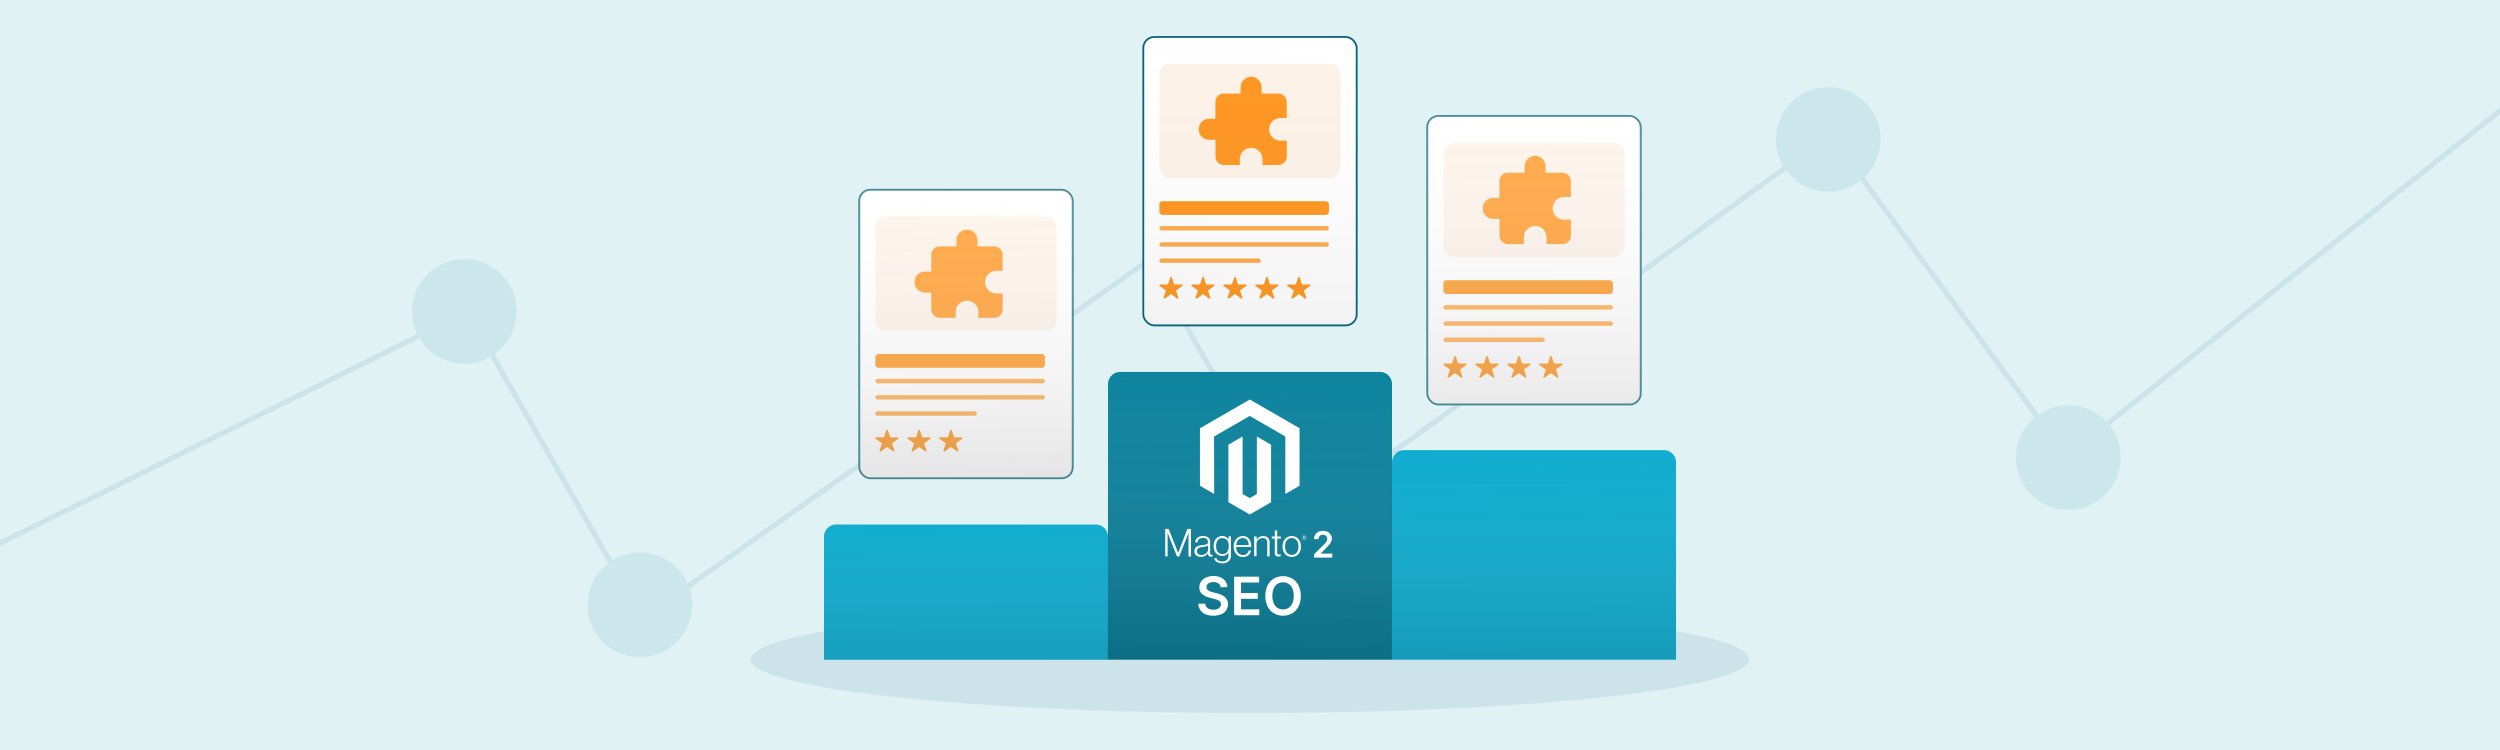 <svg xmlns="http://www.w3.org/2000/svg" xmlns:xlink="http://www.w3.org/1999/xlink" width="1000" height="300" viewBox="0 0 1000 300"><defs><style>.a,.e{fill:none;}.b{clip-path:url(#a);}.c{fill:#e1f2f5;}.d,.g,.m,.q,.r,.s{opacity:0.1;}.e,.l{stroke:#076378;}.e,.l,.p{stroke-miterlimit:10;}.e{stroke-width:2px;}.f{fill:#0a829d;}.g{fill:#076378;}.h{fill:#0dabcf;}.i,.j,.k,.p{opacity:0.2;}.i{fill:url(#b);}.j{fill:url(#c);}.k{fill:url(#d);}.l,.p,.t{fill:#fff;}.l{stroke-width:0.73px;}.m{fill:#e67f0e;}.n{fill:#ff9621;}.o{opacity:0.8;}.p{stroke:#fff;stroke-width:0.73px;}.q{fill:url(#e);}.r{fill:url(#f);}.s{fill:url(#g);}</style><clipPath id="a"><rect class="a" width="1000" height="300"/></clipPath><linearGradient id="b" x1="501.13" y1="140.94" x2="498.7" y2="274.61" gradientUnits="userSpaceOnUse"><stop offset="0" stop-color="#fff" stop-opacity="0"/><stop offset="1"/></linearGradient><linearGradient id="c" x1="613.08" y1="171.46" x2="614.29" y2="294.79" xlink:href="#b"/><linearGradient id="d" x1="386.12" y1="190.85" x2="386.73" y2="295.36" xlink:href="#b"/><linearGradient id="e" x1="500.15" y1="10.14" x2="499.74" y2="180.67" xlink:href="#b"/><linearGradient id="f" x1="613.22" y1="41.32" x2="614.03" y2="173.77" xlink:href="#b"/><linearGradient id="g" x1="384.94" y1="73.72" x2="387.78" y2="190.38" xlink:href="#b"/></defs><g class="b"><rect class="c" width="1000" height="300"/><g class="d"><polyline class="e" points="-9.2 221.85 187 124.74 257.04 247.41 459.39 104.11 519.1 208.49 732.11 54.01 826.56 182.58 1013.79 33.25"/><polyline class="e" points="-9.2 221.85 187 124.74 257.04 247.41 459.39 104.11 519.1 208.49 732.11 54.01 826.56 182.58 1013.79 33.25"/><circle class="f" cx="185.74" cy="124.55" r="20.95"/><circle class="f" cx="255.94" cy="241.96" r="20.95"/><circle class="f" cx="517.72" cy="205.03" r="20.95"/><circle class="f" cx="731.29" cy="55.75" r="20.95"/><circle class="f" cx="827.34" cy="183.01" r="20.95"/></g><ellipse class="g" cx="500" cy="263.69" rx="199.68" ry="21.52"/><path class="f" d="M448.07,148.78H551.93a4.88,4.88,0,0,1,4.88,4.88V263.88a0,0,0,0,1,0,0H443.2a0,0,0,0,1,0,0V153.66A4.88,4.88,0,0,1,448.07,148.78Z"/><path class="h" d="M561.68,180.05H665.53a4.88,4.88,0,0,1,4.88,4.88v78.95a0,0,0,0,1,0,0H556.8a0,0,0,0,1,0,0V184.93A4.88,4.88,0,0,1,561.68,180.05Z"/><path class="h" d="M334.47,209.82H438.32a4.88,4.88,0,0,1,4.88,4.88v49.19a0,0,0,0,1,0,0H329.6a0,0,0,0,1,0,0V214.69A4.88,4.88,0,0,1,334.47,209.82Z"/><path class="i" d="M448,148.78H551.82a4.88,4.88,0,0,1,4.88,4.88V263.88a0,0,0,0,1,0,0H443.1a0,0,0,0,1,0,0V153.66A4.88,4.88,0,0,1,448,148.78Z"/><path class="j" d="M561.68,180.05H665.53a4.88,4.88,0,0,1,4.88,4.88v78.95a0,0,0,0,1,0,0H556.8a0,0,0,0,1,0,0V184.93A4.88,4.88,0,0,1,561.68,180.05Z"/><path class="k" d="M334.47,209.82H438.32a4.88,4.88,0,0,1,4.88,4.88v49.19a0,0,0,0,1,0,0H329.6a0,0,0,0,1,0,0V214.69A4.88,4.88,0,0,1,334.47,209.82Z"/><rect class="l" x="457.32" y="14.79" width="85.36" height="115.37" rx="4.4"/><rect class="m" x="463.74" y="25.46" width="72.51" height="45.81" rx="4.4"/><path class="n" d="M483.63,47.52h2.52V40.8a3.36,3.36,0,0,1,3.36-3.36h6.72V34.92a4.2,4.2,0,1,1,8.4,0v2.52h6.72a3.36,3.36,0,0,1,3.34,3.36v6.38h-2.5a4.54,4.54,0,0,0,0,9.08h2.52v6.38A3.38,3.38,0,0,1,511.35,66H505V63.48a4.54,4.54,0,0,0-9.07,0V66h-6.38a3.37,3.37,0,0,1-3.36-3.36V55.92h-2.52a4.2,4.2,0,1,1,0-8.4Z"/><path class="n" d="M472.77,113.79h-3.08l-.94-2.79a.33.33,0,0,0-.43-.2.29.29,0,0,0-.2.2l-.94,2.79h-3.1a.34.34,0,0,0-.34.34.11.11,0,0,0,0,.05.32.32,0,0,0,.14.24l2.53,1.78-1,2.83a.34.34,0,0,0,.11.38.46.46,0,0,0,.19.08.39.39,0,0,0,.21-.08l2.47-1.76,2.48,1.76a.39.39,0,0,0,.2.08.41.41,0,0,0,.19-.08.35.35,0,0,0,.12-.38l-1-2.83,2.51-1.8.06-.05a.29.29,0,0,0,.11-.22A.35.35,0,0,0,472.77,113.79Z"/><path class="n" d="M485.55,113.79h-3.08l-.94-2.79a.33.33,0,0,0-.43-.2.29.29,0,0,0-.2.2l-.94,2.79h-3.1a.34.34,0,0,0-.34.34.43.43,0,0,1,0,.05.32.32,0,0,0,.14.24l2.53,1.78-1,2.83a.33.33,0,0,0,.12.38.37.37,0,0,0,.18.08.39.39,0,0,0,.21-.08l2.47-1.76,2.48,1.76a.39.39,0,0,0,.21.08.37.37,0,0,0,.18-.08.33.33,0,0,0,.12-.38l-1-2.83,2.51-1.8.06-.05a.32.32,0,0,0,.1-.22A.35.35,0,0,0,485.55,113.79Z"/><path class="n" d="M498.33,113.79h-3.08l-.94-2.79a.32.32,0,0,0-.43-.2.31.31,0,0,0-.2.2l-.94,2.79h-3.1a.34.34,0,0,0-.33.34v.05a.32.32,0,0,0,.14.24L492,116.2,491,119a.33.33,0,0,0,.12.38.41.41,0,0,0,.19.08.39.39,0,0,0,.2-.08l2.48-1.76,2.47,1.76a.39.39,0,0,0,.21.08.37.37,0,0,0,.18-.08A.33.33,0,0,0,497,119l-1-2.83,2.51-1.8.06-.05a.39.39,0,0,0,.11-.22A.36.36,0,0,0,498.33,113.79Z"/><path class="n" d="M511.11,113.79H508L507.1,111a.34.34,0,0,0-.44-.2.31.31,0,0,0-.2.2l-.94,2.79h-3.1a.34.34,0,0,0-.33.34v.05a.32.32,0,0,0,.14.24l2.53,1.78-1,2.83a.35.35,0,0,0,.12.38.41.41,0,0,0,.19.08.46.46,0,0,0,.21-.08l2.47-1.76,2.47,1.76a.39.39,0,0,0,.21.08.37.37,0,0,0,.18-.08.33.33,0,0,0,.12-.38l-1-2.83,2.51-1.8.06-.05a.39.39,0,0,0,.11-.22A.36.36,0,0,0,511.11,113.79Z"/><path class="n" d="M523.89,113.79h-3.08l-.93-2.79a.34.34,0,0,0-.44-.2.33.33,0,0,0-.2.2l-.94,2.79h-3.1a.34.34,0,0,0-.33.34v.05a.35.35,0,0,0,.14.24l2.54,1.78-1,2.83a.35.35,0,0,0,.12.38.41.41,0,0,0,.19.08.42.42,0,0,0,.21-.08l2.47-1.76,2.47,1.76a.39.39,0,0,0,.21.08.41.41,0,0,0,.19-.08.34.34,0,0,0,.11-.38l-1-2.83,2.51-1.8.06-.05a.39.39,0,0,0,.11-.22A.36.36,0,0,0,523.89,113.79Z"/><rect class="n" x="463.74" y="80.48" width="67.83" height="5.49" rx="1.23"/><g class="o"><rect class="n" x="463.74" y="90.43" width="67.83" height="1.77" rx="0.88"/><rect class="n" x="463.74" y="96.91" width="67.83" height="1.77" rx="0.88"/><rect class="n" x="463.74" y="103.39" width="40.61" height="1.77" rx="0.88"/></g><rect class="l" x="570.92" y="46.41" width="85.36" height="115.37" rx="4.4"/><rect class="m" x="577.34" y="57.08" width="72.51" height="45.81" rx="4.4"/><path class="n" d="M597.23,79.15h2.52V72.43a3.35,3.35,0,0,1,3.36-3.36h6.72V66.55a4.2,4.2,0,1,1,8.4,0v2.52H625a3.35,3.35,0,0,1,3.34,3.36v6.38h-2.5a4.54,4.54,0,1,0,0,9.07h2.52v6.39A3.38,3.38,0,0,1,625,97.63h-6.39V95.11a4.54,4.54,0,1,0-9.07,0v2.52h-6.38a3.37,3.37,0,0,1-3.36-3.36V87.55h-2.52a4.2,4.2,0,0,1,0-8.4Z"/><path class="n" d="M586.37,145.42h-3.08l-.94-2.8a.34.34,0,0,0-.43-.2.33.33,0,0,0-.2.2l-.94,2.8h-3.1a.34.34,0,0,0-.34.33s0,0,0,.06a.35.35,0,0,0,.14.24l2.53,1.78-1,2.82a.33.33,0,0,0,.12.38.25.25,0,0,0,.18.08.38.38,0,0,0,.21-.07l2.47-1.76,2.48,1.76a.37.37,0,0,0,.2.07.27.27,0,0,0,.19-.08.35.35,0,0,0,.12-.38l-1-2.82,2.52-1.8.05-.05a.3.3,0,0,0,.11-.23A.34.34,0,0,0,586.37,145.42Z"/><path class="n" d="M599.15,145.42h-3.08l-.94-2.8a.34.34,0,0,0-.43-.2.33.33,0,0,0-.2.2l-.94,2.8h-3.1a.34.34,0,0,0-.34.33s0,0,0,.06a.35.35,0,0,0,.14.24l2.53,1.78-1,2.82a.33.33,0,0,0,.12.38.25.25,0,0,0,.18.08.38.38,0,0,0,.21-.07l2.48-1.76,2.47,1.76a.38.38,0,0,0,.21.07.25.25,0,0,0,.18-.08.33.33,0,0,0,.12-.38l-1-2.82,2.51-1.8.06-.05a.33.33,0,0,0,.1-.23A.34.34,0,0,0,599.15,145.42Z"/><path class="n" d="M611.93,145.42h-3.08l-.93-2.8a.35.35,0,0,0-.44-.2.36.36,0,0,0-.2.2l-.94,2.8h-3.1a.33.33,0,0,0-.33.33v.06a.35.35,0,0,0,.14.24l2.53,1.78-1,2.82a.35.35,0,0,0,.12.38.27.27,0,0,0,.19.08.37.37,0,0,0,.2-.07l2.48-1.76,2.47,1.76a.38.38,0,0,0,.21.07.25.25,0,0,0,.18-.08.33.33,0,0,0,.12-.38l-1-2.82,2.51-1.8.06-.05a.38.38,0,0,0,.11-.23A.35.35,0,0,0,611.93,145.42Z"/><path class="n" d="M624.71,145.42h-3.08l-.93-2.8a.35.35,0,0,0-.44-.2.36.36,0,0,0-.2.2l-.94,2.8H616a.33.33,0,0,0-.33.33v.06a.35.35,0,0,0,.14.24l2.54,1.78-1,2.82a.35.35,0,0,0,.12.38.27.27,0,0,0,.19.08.44.44,0,0,0,.21-.07l2.47-1.76,2.47,1.76a.38.38,0,0,0,.21.07.29.29,0,0,0,.19-.08.34.34,0,0,0,.11-.38l-1-2.82,2.51-1.8L625,146a.38.38,0,0,0,.11-.23A.35.35,0,0,0,624.71,145.42Z"/><rect class="n" x="577.34" y="112.11" width="67.83" height="5.49" rx="1.23"/><g class="o"><rect class="n" x="577.34" y="122.06" width="67.83" height="1.77" rx="0.88"/><rect class="n" x="577.34" y="128.54" width="67.83" height="1.77" rx="0.88"/><rect class="n" x="577.34" y="135.02" width="40.61" height="1.77" rx="0.88"/></g><rect class="p" x="570.92" y="46.41" width="85.36" height="115.37" rx="4.4"/><rect class="l" x="343.72" y="75.92" width="85.36" height="115.37" rx="4.4"/><rect class="m" x="350.14" y="86.59" width="72.51" height="45.81" rx="4.4"/><path class="n" d="M370,108.65h2.52v-6.72a3.36,3.36,0,0,1,3.36-3.36h6.72V96.05a4.2,4.2,0,1,1,8.4,0v2.52h6.72a3.36,3.36,0,0,1,3.34,3.36v6.38h-2.5a4.54,4.54,0,1,0,0,9.08h2.52v6.38a3.38,3.38,0,0,1-3.36,3.36h-6.39v-2.52a4.54,4.54,0,0,0-9.07,0v2.52h-6.38a3.37,3.37,0,0,1-3.36-3.36v-6.72H370a4.2,4.2,0,1,1,0-8.4Z"/><path class="n" d="M359.17,174.92h-3.08l-.94-2.79a.33.33,0,0,0-.43-.2.32.32,0,0,0-.21.2l-.93,2.79h-3.1a.34.34,0,0,0-.34.34.11.11,0,0,0,0,.05.32.32,0,0,0,.14.24l2.53,1.78-1,2.83a.32.32,0,0,0,.11.37.37.37,0,0,0,.19.09.49.49,0,0,0,.21-.08l2.47-1.76,2.47,1.76a.46.46,0,0,0,.21.08.34.34,0,0,0,.19-.09.33.33,0,0,0,.12-.37l-1-2.83,2.51-1.8.06-.05a.33.33,0,0,0,.11-.22A.35.35,0,0,0,359.17,174.92Z"/><path class="n" d="M372,174.92h-3.08l-.94-2.79a.33.33,0,0,0-.43-.2.29.29,0,0,0-.2.2l-.94,2.79h-3.1a.34.34,0,0,0-.34.34.43.43,0,0,1,0,.05.32.32,0,0,0,.14.24l2.53,1.78-1,2.83a.31.31,0,0,0,.12.37.31.31,0,0,0,.18.09.49.49,0,0,0,.21-.08l2.47-1.76,2.48,1.76a.39.39,0,0,0,.2.08.34.34,0,0,0,.19-.09.31.31,0,0,0,.12-.37l-1-2.83,2.52-1.8.05-.05a.29.29,0,0,0,.11-.22A.35.35,0,0,0,372,174.92Z"/><path class="n" d="M384.73,174.92h-3.08l-.94-2.79a.33.33,0,0,0-.43-.2.31.31,0,0,0-.2.2l-.94,2.79H376a.34.34,0,0,0-.33.34s0,0,0,.05a.32.32,0,0,0,.14.24l2.53,1.78-1,2.83a.31.31,0,0,0,.12.37.34.34,0,0,0,.19.09.5.5,0,0,0,.2-.08l2.48-1.76,2.47,1.76a.39.39,0,0,0,.21.08.31.31,0,0,0,.18-.09.31.31,0,0,0,.12-.37l-1-2.83,2.51-1.8.06-.05a.39.39,0,0,0,.11-.22A.37.37,0,0,0,384.73,174.92Z"/><rect class="n" x="350.14" y="141.61" width="67.83" height="5.49" rx="1.23"/><g class="o"><rect class="n" x="350.14" y="151.56" width="67.83" height="1.77" rx="0.88"/><rect class="n" x="350.14" y="158.04" width="67.83" height="1.77" rx="0.88"/><rect class="n" x="350.14" y="164.52" width="40.61" height="1.77" rx="0.88"/></g><rect class="p" x="343.72" y="75.92" width="85.36" height="115.37" rx="4.4"/><rect class="q" x="457.32" y="14.79" width="85.36" height="115.37" rx="4.4"/><rect class="r" x="570.92" y="46.41" width="85.36" height="115.37" rx="4.4"/><rect class="s" x="343.72" y="75.91" width="85.36" height="115.37" rx="4.4"/><path class="t" d="M488.27,234.91a2.07,2.07,0,0,0-.89-1.54,3.47,3.47,0,0,0-2-.55,3.79,3.79,0,0,0-1.5.27,2.19,2.19,0,0,0-.95.71,1.79,1.79,0,0,0-.34,1,1.55,1.55,0,0,0,.22.84,2.06,2.06,0,0,0,.61.6,4.19,4.19,0,0,0,.85.41,7.75,7.75,0,0,0,.94.27l1.44.37a8.79,8.79,0,0,1,1.69.55,6,6,0,0,1,1.45.87,3.73,3.73,0,0,1,1.4,3,4.19,4.19,0,0,1-.7,2.38,4.54,4.54,0,0,1-2,1.6,7.84,7.84,0,0,1-3.15.58,8,8,0,0,1-3.12-.56,4.55,4.55,0,0,1-2.06-1.63,4.74,4.74,0,0,1-.81-2.6h2.75a2.35,2.35,0,0,0,.5,1.34,2.62,2.62,0,0,0,1.14.8,4.57,4.57,0,0,0,1.57.26,4.32,4.32,0,0,0,1.6-.27,2.59,2.59,0,0,0,1.08-.77,1.83,1.83,0,0,0,.4-1.16,1.44,1.44,0,0,0-.35-1,2.57,2.57,0,0,0-1-.67,10.32,10.32,0,0,0-1.45-.47l-1.75-.46a7,7,0,0,1-3-1.48,3.43,3.43,0,0,1-1.1-2.66,4,4,0,0,1,.74-2.38,5,5,0,0,1,2-1.59,7.08,7.08,0,0,1,2.9-.57,6.85,6.85,0,0,1,2.88.57,4.74,4.74,0,0,1,1.94,1.57,3.94,3.94,0,0,1,.73,2.31Z"/><path class="t" d="M493.65,246.08V230.67h10V233h-7.23v4.19h6.71v2.34h-6.71v4.2h7.29v2.34Z"/><path class="t" d="M520.3,238.38a9.05,9.05,0,0,1-.93,4.26,6.57,6.57,0,0,1-2.53,2.71,7.46,7.46,0,0,1-7.25,0,6.73,6.73,0,0,1-2.53-2.72,10.22,10.22,0,0,1,0-8.52,6.7,6.7,0,0,1,2.53-2.71,7.46,7.46,0,0,1,7.25,0,6.64,6.64,0,0,1,2.53,2.71A9.1,9.1,0,0,1,520.3,238.38Zm-2.81,0a7.13,7.13,0,0,0-.55-3,4.08,4.08,0,0,0-1.5-1.82,4,4,0,0,0-2.22-.62,4,4,0,0,0-2.22.62,4,4,0,0,0-1.51,1.82,8.27,8.27,0,0,0,0,5.93,4.11,4.11,0,0,0,1.51,1.83,4,4,0,0,0,2.22.62,4.08,4.08,0,0,0,2.22-.62,4.16,4.16,0,0,0,1.5-1.83A7.08,7.08,0,0,0,517.49,238.38Z"/><polygon class="t" points="499.92 159.81 479.98 171.31 479.98 194.3 485.67 197.59 485.63 174.6 499.88 166.38 514.13 174.6 514.13 197.58 519.82 194.3 519.82 171.29 499.92 159.81"/><polygon class="t" points="502.74 197.59 499.9 199.24 497.04 197.6 497.04 174.6 491.36 177.88 491.37 200.88 499.89 205.81 508.43 200.88 508.43 177.88 502.74 174.6 502.74 197.59"/><path class="t" d="M525.65,223.05v-1.38l3.67-3.59c.35-.36.64-.67.87-.94a3.67,3.67,0,0,0,.53-.8,2,2,0,0,0,.17-.83,1.6,1.6,0,0,0-.22-.86,1.47,1.47,0,0,0-.63-.55,2,2,0,0,0-.9-.2,1.88,1.88,0,0,0-.91.22,1.53,1.53,0,0,0-.61.6,2,2,0,0,0-.21.94h-1.82a3.22,3.22,0,0,1,.46-1.75,3.11,3.11,0,0,1,1.26-1.15,4.11,4.11,0,0,1,1.86-.41,4.18,4.18,0,0,1,1.86.4,3,3,0,0,1,1.25,1.09,2.8,2.8,0,0,1,.45,1.57,3.17,3.17,0,0,1-.23,1.17,5,5,0,0,1-.79,1.27,22.34,22.34,0,0,1-1.6,1.68l-1.82,1.85v.07h4.6v1.6Z"/><path class="t" d="M467.46,211.58l3.8,9.58h0l3.7-9.58h1.44v11h-1V213h0c0,.17-.1.35-.16.52s-.12.3-.18.48-.13.33-.18.49l-3.18,8.08h-.9l-3.22-8.08c-.06-.14-.12-.3-.18-.47l-.17-.48c-.06-.19-.13-.37-.19-.54h0v9.57h-.95v-11Z"/><path class="t" d="M479.34,222.61a2.45,2.45,0,0,1-.82-.42,1.85,1.85,0,0,1-.55-.69,2.24,2.24,0,0,1-.2-1,2.3,2.3,0,0,1,.26-1.15,1.93,1.93,0,0,1,.71-.71,3.41,3.41,0,0,1,1-.41,10.85,10.85,0,0,1,1.27-.21c.39,0,.72-.09,1-.13a3.4,3.4,0,0,0,.66-.18.79.79,0,0,0,.37-.29,1,1,0,0,0,.11-.48v-.15a1.44,1.44,0,0,0-.49-1.21,2.23,2.23,0,0,0-1.41-.39c-1.42,0-2.16.59-2.23,1.77h-.94a2.59,2.59,0,0,1,.86-1.85,3.36,3.36,0,0,1,2.31-.69,3.24,3.24,0,0,1,2.05.58,2.19,2.19,0,0,1,.76,1.88v4.32a.8.8,0,0,0,.13.51.55.55,0,0,0,.39.18l.16,0,.19,0H485v.69l-.26.08a1.72,1.72,0,0,1-.39,0,1.24,1.24,0,0,1-.83-.27,1.17,1.17,0,0,1-.33-.85v-.17h-.05a4.63,4.63,0,0,1-.4.48,3.06,3.06,0,0,1-.58.44,3.32,3.32,0,0,1-.78.33,4,4,0,0,1-1,.12,3.92,3.92,0,0,1-1-.14m2.34-.84a2.57,2.57,0,0,0,.83-.53,2.12,2.12,0,0,0,.68-1.55v-1.43a3.61,3.61,0,0,1-.93.33c-.36.08-.74.14-1.13.19l-.94.16a2.58,2.58,0,0,0-.74.27,1.33,1.33,0,0,0-.5.5,1.56,1.56,0,0,0-.19.82,1.48,1.48,0,0,0,.15.7,1.33,1.33,0,0,0,.38.44,1.47,1.47,0,0,0,.56.24,3.14,3.14,0,0,0,.68.07,3,3,0,0,0,1.15-.21"/><path class="t" d="M486.63,224.75a2.1,2.1,0,0,1-.9-1.48h.92a1.29,1.29,0,0,0,.74,1,3.37,3.37,0,0,0,1.48.3,2.57,2.57,0,0,0,1.89-.61,2.26,2.26,0,0,0,.6-1.67V221h0a3.22,3.22,0,0,1-1,1,2.81,2.81,0,0,1-1.49.36,3.25,3.25,0,0,1-1.42-.3,3,3,0,0,1-1.07-.81,3.61,3.61,0,0,1-.69-1.25,5.13,5.13,0,0,1-.24-1.61,5,5,0,0,1,.28-1.71,3.77,3.77,0,0,1,.74-1.25,3.19,3.19,0,0,1,1.08-.77,3.48,3.48,0,0,1,1.31-.26,2.81,2.81,0,0,1,1.52.38,3.05,3.05,0,0,1,1,1h.05v-1.23h.94v7.63a3.08,3.08,0,0,1-.74,2.14,3.5,3.5,0,0,1-2.65,1,3.8,3.8,0,0,1-2.28-.59m4.17-4a3.84,3.84,0,0,0,.63-2.3,5.18,5.18,0,0,0-.16-1.29,2.85,2.85,0,0,0-.47-1,2.22,2.22,0,0,0-.81-.65,2.65,2.65,0,0,0-1.13-.23,2.17,2.17,0,0,0-1.84.87,3.84,3.84,0,0,0-.65,2.34,5.28,5.28,0,0,0,.15,1.25,3.4,3.4,0,0,0,.46,1,2.33,2.33,0,0,0,.77.66,2.47,2.47,0,0,0,1.09.24,2.28,2.28,0,0,0,2-.88"/><path class="t" d="M495.6,222.45a3.23,3.23,0,0,1-1.16-.88,3.81,3.81,0,0,1-.71-1.32,5.48,5.48,0,0,1-.25-1.65,5.1,5.1,0,0,1,.26-1.65,4.21,4.21,0,0,1,.73-1.32,3.16,3.16,0,0,1,1.14-.88,3.44,3.44,0,0,1,1.5-.31,3.26,3.26,0,0,1,1.6.36,3,3,0,0,1,1.06,1,4.21,4.21,0,0,1,.58,1.39,8,8,0,0,1,.17,1.62h-6.06a4.87,4.87,0,0,0,.2,1.25,2.94,2.94,0,0,0,.5,1,2.41,2.41,0,0,0,.84.68,2.73,2.73,0,0,0,1.18.25,2.22,2.22,0,0,0,1.55-.49,2.61,2.61,0,0,0,.77-1.3h.93a3.44,3.44,0,0,1-1.08,1.89,3.2,3.2,0,0,1-2.17.71,3.94,3.94,0,0,1-1.58-.31m3.75-5.53a2.54,2.54,0,0,0-.45-.9,2,2,0,0,0-.73-.59,2.47,2.47,0,0,0-1.06-.21,2.52,2.52,0,0,0-1.07.21,2.22,2.22,0,0,0-.79.59,3,3,0,0,0-.52.89,4.62,4.62,0,0,0-.25,1.1h5a4.43,4.43,0,0,0-.17-1.09"/><path class="t" d="M502.65,214.62v1.21h0a3.35,3.35,0,0,1,1.06-1,3,3,0,0,1,1.6-.39,2.61,2.61,0,0,1,1.82.64,2.26,2.26,0,0,1,.71,1.83v5.64h-.95V217a1.67,1.67,0,0,0-.48-1.33,1.94,1.94,0,0,0-1.33-.43,2.75,2.75,0,0,0-.95.17,2.63,2.63,0,0,0-.79.47,2.24,2.24,0,0,0-.53.72,2.14,2.14,0,0,0-.19.9v5h-.95v-7.94Z"/><path class="t" d="M510.33,222.29a1.33,1.33,0,0,1-.41-1.1V215.4h-1.2v-.78h1.2v-2.44h.95v2.44h1.48v.78h-1.48V221a.73.73,0,0,0,.19.59.87.87,0,0,0,.58.16,1.32,1.32,0,0,0,.34,0,1.38,1.38,0,0,0,.29-.08h0v.81a2.6,2.6,0,0,1-.87.14,1.75,1.75,0,0,1-1.11-.33"/><path class="t" d="M515.16,222.45a3.57,3.57,0,0,1-1.16-.88,3.85,3.85,0,0,1-.73-1.32,5.48,5.48,0,0,1-.25-1.65,5.39,5.39,0,0,1,.25-1.65,4,4,0,0,1,.73-1.33,3.41,3.41,0,0,1,1.16-.87,3.67,3.67,0,0,1,1.55-.32,3.58,3.58,0,0,1,1.53.32,3.32,3.32,0,0,1,1.16.87,4.15,4.15,0,0,1,.72,1.33,5.79,5.79,0,0,1,0,3.3,4,4,0,0,1-.72,1.32,3.47,3.47,0,0,1-1.16.88,3.73,3.73,0,0,1-1.53.31,3.83,3.83,0,0,1-1.55-.31m2.72-.75a2.43,2.43,0,0,0,.84-.72,3.17,3.17,0,0,0,.51-1.08,5.24,5.24,0,0,0,0-2.61,3,3,0,0,0-.51-1.07,2.38,2.38,0,0,0-2-1,2.53,2.53,0,0,0-1.18.26,2.33,2.33,0,0,0-.84.72,3.23,3.23,0,0,0-.52,1.07,5.24,5.24,0,0,0,0,2.61,3.39,3.39,0,0,0,.52,1.08,2.43,2.43,0,0,0,.84.72,2.6,2.6,0,0,0,1.18.26,2.52,2.52,0,0,0,1.17-.26"/><path class="t" d="M521.58,215.94a1,1,0,0,1-1-1,1,1,0,1,1,1,1m0-1.93a.91.91,0,1,0,.86.91.84.84,0,0,0-.86-.91m.29,1.45-.33-.48h-.11v.47h-.2v-1.14h.34c.24,0,.4.12.4.33a.3.3,0,0,1-.23.31l.33.47Zm-.29-1h-.15v.34h.14c.12,0,.2-.06.2-.17s-.07-.17-.19-.17"/></g></svg>
